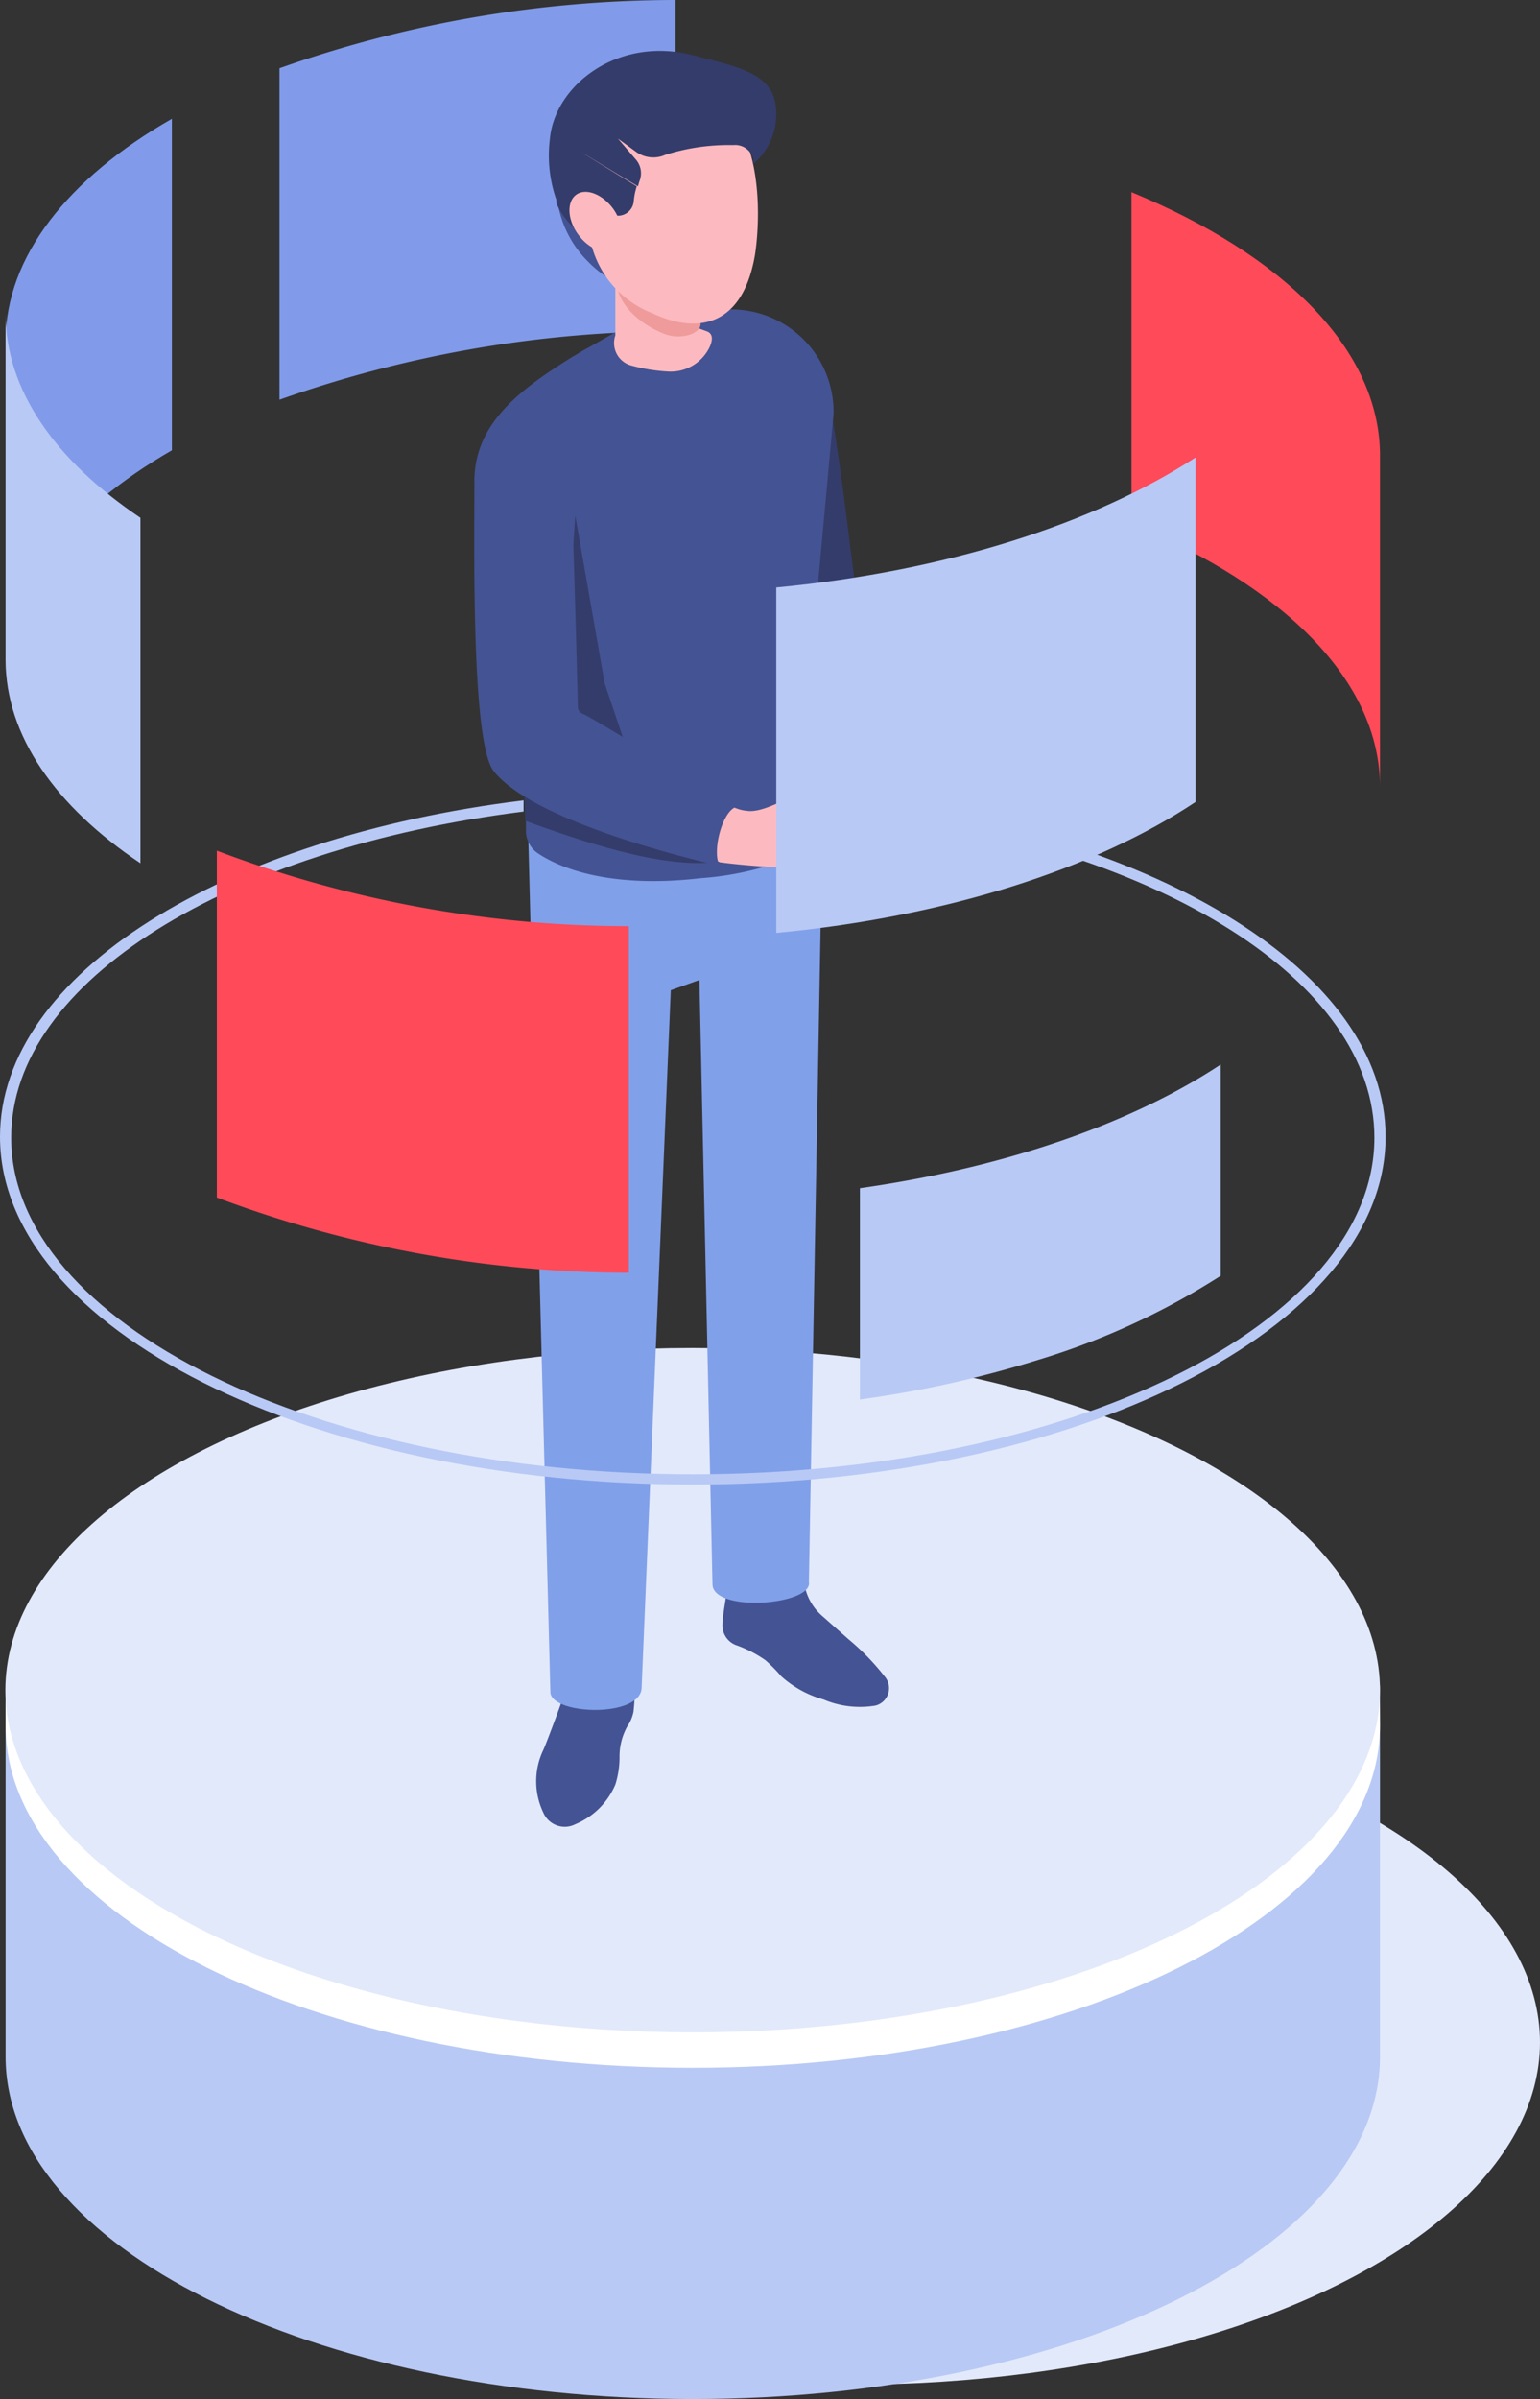 <svg xmlns="http://www.w3.org/2000/svg" viewBox="0 0 66.12 102.99"><rect x="0" y="0" width="66.12" height="102.99" fill="#333333" stroke="none"/><defs><style>.cls-1{isolation:isolate;}.cls-2,.cls-5{fill:#e2e9fb;}.cls-13,.cls-14,.cls-2{mix-blend-mode:multiply;}.cls-13,.cls-3{fill:#b8c9f5;}.cls-4{fill:#fff;}.cls-6{fill:#819bea;}.cls-7{fill:#ff4a59;}.cls-8{fill:#445393;}.cls-9{fill:#81a0ea;}.cls-10{fill:#fcbac0;}.cls-11{fill:#343c6b;}.cls-12{fill:#ef9b9b;}</style></defs><g class="cls-1"><g id="Layer_1" data-name="Layer 1"><ellipse class="cls-2" cx="36.61" cy="87.68" rx="29.51" ry="14.69"/><path class="cls-3" d="M316.24,109.72v15.94c0,8.12,13.21,14.69,29.5,14.69s29.51-6.57,29.51-14.69V109.72Z" transform="translate(-316 -37.36)"/><path class="cls-4" d="M375.25,111.44c0,8.12-13.21,14.69-29.51,14.69s-29.5-6.57-29.5-14.69v-1.52h59Z" transform="translate(-316 -37.36)"/><ellipse class="cls-5" cx="29.74" cy="72.56" rx="29.51" ry="14.69"/><path class="cls-6" d="M323.38,42.46V56.69c-4.45,2.57-7.14,5.91-7.14,9.57V52C316.24,48.38,318.93,45,323.38,42.46Z" transform="translate(-316 -37.36)"/><path class="cls-6" d="M328,40.29V54.52A51,51,0,0,1,345,51.58V37.36A51,51,0,0,0,328,40.29Z" transform="translate(-316 -37.36)"/><path class="cls-7" d="M375.25,56.92V71.14c0-4.55-4.15-8.61-10.67-11.3V45.61C371.1,48.3,375.25,52.36,375.25,56.92Z" transform="translate(-316 -37.36)"/><path class="cls-3" d="M316.24,50.84V65.68c0,3.27,2.15,6.3,5.79,8.74V59.59C318.39,57.14,316.24,54.12,316.24,50.84Z" transform="translate(-316 -37.36)"/><ellipse class="cls-2" cx="29.74" cy="72.75" rx="16.2" ry="7.62"/><path class="cls-8" d="M340.28,109.94c.38-1.23,1.34-2,2.15-1.78s.91,1.38.77,2.68a1.74,1.74,0,0,1-.27.64,2.65,2.65,0,0,0-.33,1.35,3.92,3.92,0,0,1-.18,1.14,3.19,3.19,0,0,1-1.71,1.7,1,1,0,0,1-1.38-.49,3.11,3.11,0,0,1,0-2.7C339.49,112.13,340.21,110.17,340.28,109.94Z" transform="translate(-316 -37.36)"/><path class="cls-8" d="M348.86,108.63a6.37,6.37,0,0,1,.68.69,4.55,4.55,0,0,0,1.82,1,4,4,0,0,0,2.23.26.77.77,0,0,0,.44-1.19,10.45,10.45,0,0,0-1.59-1.65l-1.13-1a2.29,2.29,0,0,1-.79-1.51c0-.32-.06-.61-.11-.62-1.15-.44-2.77-.2-3.07.35,0,0-.32,1.7-.32,2.12a.9.9,0,0,0,.57.9A5.25,5.25,0,0,1,348.86,108.63Z" transform="translate(-316 -37.36)"/><path class="cls-9" d="M338.56,64.09V68.3c0,.63,1.07,41.69,1.07,41.69,0,1,3.94,1.14,3.92-.21l1.25-29.91,1.23-.44.56,25.93c0,1.25,4.32.91,4.14-.09l.61-34.14a7.48,7.48,0,0,0-.16-1.77Z" transform="translate(-316 -37.36)"/><path class="cls-10" d="M364.44,62a7.62,7.62,0,0,1-2,1.87c-.9.37-2.41,1-3,1.17l-1-2.3.48,0a2.47,2.47,0,0,0,.47-.1c1.13-.32,2.59-3.46,3.29-2.51C362.57,60.09,365.19,60.28,364.44,62Z" transform="translate(-316 -37.36)"/><path class="cls-11" d="M359.33,62.37a.17.17,0,0,0-.25-.11c-1.59.82-4.86,2.13-5.7,2.49a.27.27,0,0,1-.38-.21c-.31-1.79-1.09-9.38-1.55-10.43-.23-.54-4,1.39-4,1.39a1.25,1.25,0,0,0-.3.89c0,.32-.22.73,0,.91.84,4.28,2.73,12.54,4.64,12.91,1.32.26,6.42-3.68,8.76-5.39a.28.28,0,0,0,0-.44A5.61,5.61,0,0,1,359.33,62.37Z" transform="translate(-316 -37.36)"/><path class="cls-8" d="M351.28,68.83l.31,4.58a13.12,13.12,0,0,1-5.5,1.65c-3.23.38-5.62-.15-7-1.07a1.17,1.17,0,0,1-.51-.93l0-.46v-.07l-.08-2.43v-.18l.24-7L336.37,58c0-2.53,2.09-4,4.22-5.33.17-.09.33-.2.51-.3l.15-.08,1.76-1,1.51-.86c.16-.08,1.38.59,1.54.53a4.27,4.27,0,0,1,1.3-.32,4.41,4.41,0,0,1,4.43,4.49L351,63.75a17,17,0,0,0,.07,3.64C351.18,67.86,351.25,68.35,351.28,68.83Z" transform="translate(-316 -37.36)"/><path class="cls-11" d="M346.91,74.34c-2.39.39-6.13-.94-8.36-1.74v-.07l-.08-2.43,7.42,2.06Z" transform="translate(-316 -37.36)"/><path class="cls-11" d="M343,69.79c-.64-.08-1.63.68-2.2.46l-.71-1.89.61-8.86,1.26,7.19L343,69.78Z" transform="translate(-316 -37.36)"/><path class="cls-10" d="M342.42,51.76l0-.06,0-5.3,3.61,0,0,5.07.33.12c.25.1.24.35.13.62a1.85,1.85,0,0,1-1.8,1.1,7.38,7.38,0,0,1-1.63-.27A1,1,0,0,1,342.42,51.76Z" transform="translate(-316 -37.36)"/><path class="cls-8" d="M343.48,46.36c.91,1.09,1.1,2.44.43,3s-1.79.22-2.88-1a4.62,4.62,0,0,1-1.1-2.4S342.57,45.26,343.48,46.36Z" transform="translate(-316 -37.36)"/><path class="cls-12" d="M346.08,47.11l0,4.16c0,.43-.88.71-1.6.41-1.1-.45-2-1.32-2-2.25V47.1Z" transform="translate(-316 -37.36)"/><path class="cls-10" d="M348.39,48.44c-.57,3-2.52,3.24-4.37,2.37a4.31,4.31,0,0,1-2.59-2.8c-.18-.84-.82-1.64-.88-2.34a4,4,0,0,1,3.7-4.61C349.31,40.67,348.59,47.42,348.39,48.44Z" transform="translate(-316 -37.36)"/><path class="cls-11" d="M339.61,43.32c.21-2.29,2.92-4.44,6.18-3.58,1.72.45,3.23.72,3.49,2a2.8,2.8,0,0,1-.94,2.66l0-.22a.8.8,0,0,0-.86-.59,8.94,8.94,0,0,0-2.92.42,1.26,1.26,0,0,1-1.29-.16l-.74-.54.78.91a.9.9,0,0,1,.14.93l-.06.21L341.13,44a.78.78,0,0,0-1.19.66v1.42A5.74,5.74,0,0,1,339.61,43.32Z" transform="translate(-316 -37.36)"/><path class="cls-11" d="M341.13,44l2.21,1.36a2.9,2.9,0,0,0-.13.64.68.68,0,0,1-.88.59,1.33,1.33,0,0,1-.6-.35c-.28-.36-.73-.43-.78-.16a2.89,2.89,0,0,0-.06,1.25,2.92,2.92,0,0,1-1-1.25V44.66A.78.78,0,0,1,341.13,44Z" transform="translate(-316 -37.36)"/><path class="cls-10" d="M342.34,46.34c.45.65.48,1.42.06,1.71s-1.13,0-1.59-.64-.48-1.41-.06-1.7S341.88,45.7,342.34,46.34Z" transform="translate(-316 -37.36)"/><path class="cls-10" d="M346.92,74.38c-2-.82-7.68-2.74-9.36-4.15-.77-.65-.77-12.54-.77-12.54a.53.53,0,0,1,.49-.58l2.24-.15a.52.52,0,0,1,.56.51c.06,1.21.19,8.86.22,10.26a.76.76,0,0,0,.53.7c1.43.44,4.42,2.86,6.78,3.63a1.6,1.6,0,0,0,.47.11c1.16.18,3.79-2.08,4-.93,0,0,2.31,1.24.93,2.51a8.11,8.11,0,0,1-2.64.87A30.22,30.22,0,0,1,346.92,74.38Z" transform="translate(-316 -37.36)"/><path class="cls-8" d="M347.61,72c-.62.19-1.06,2-.7,2.53,0,0-7.84-1.71-9.71-4.06-.91-1.15-.85-8.48-.83-12.43a2,2,0,0,1,2.14-2,2.05,2.05,0,0,1,2,2c.12,2.38.28,8.75.3,9.69a.33.33,0,0,0,.2.27C341.44,68.15,347.61,72,347.61,72Z" transform="translate(-316 -37.36)"/><path class="cls-13" d="M349.33,62.58V77.41c7.34-.7,13.7-2.76,18-5.62V57C363,59.82,356.66,61.88,349.33,62.58Z" transform="translate(-316 -37.36)"/><path class="cls-3" d="M352.73,71.67l.53.53c12.54,1.63,21.75,7.26,21.75,14,0,8-13.13,14.45-29.26,14.45s-29.27-6.48-29.27-14.45c0-6.74,9.37-12.41,22-14v-.48C325.58,73.3,316,79.18,316,86.16c0,8.24,13.34,14.93,29.75,14.93s29.74-6.69,29.74-14.93C375.49,79.13,365.79,73.24,352.73,71.67Z" transform="translate(-316 -37.36)"/><g class="cls-14"><path class="cls-7" d="M343,77.12V92a50.43,50.43,0,0,1-17.69-3.23V73.88A50,50,0,0,0,343,77.12Z" transform="translate(-316 -37.36)"/></g><path class="cls-13" d="M368.41,83.06v9.07a31.37,31.37,0,0,1-7.87,3.62,46.86,46.86,0,0,1-7.62,1.69V88.37C359.18,87.48,364.6,85.58,368.41,83.06Z" transform="translate(-316 -37.36)"/></g></g></svg>